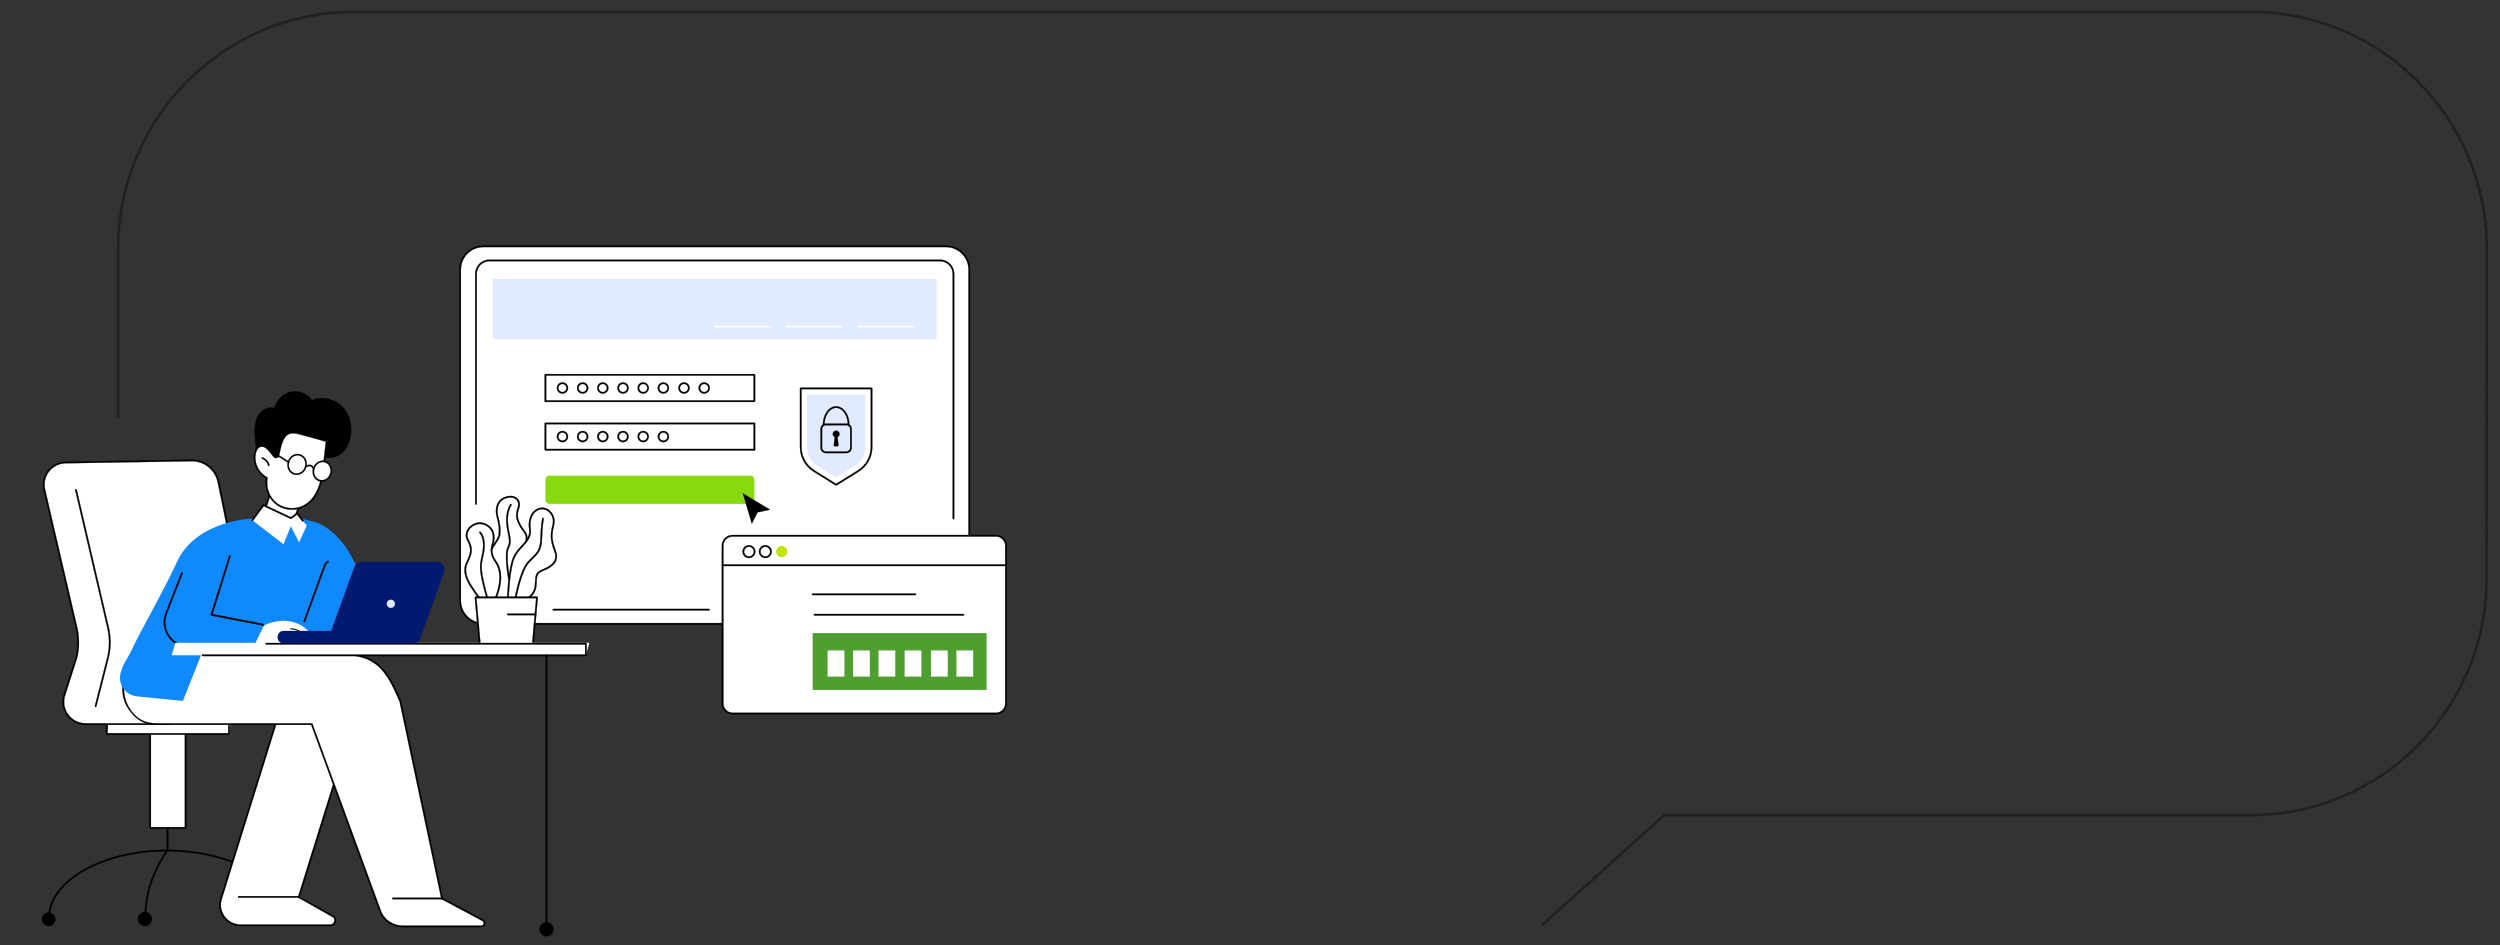 <svg xmlns="http://www.w3.org/2000/svg" xmlns:xlink="http://www.w3.org/1999/xlink" id="uuid-1c946c66-2cc8-41a3-b0fb-5d5a190b4516" data-name="Calque 1" viewBox="0 0 1897.661 717.546"><rect x="0" y="0" width="1897.661" height="717.546" fill="#333333" stroke="none"/><defs><style>      .uuid-8daccbd9-0135-4385-a3fb-bbacf412ccec, .uuid-c9cbafd5-f6d5-4178-878d-3bd793c70de4, .uuid-5c2c7a12-3ee6-4509-8444-48c7388f5900, .uuid-b8064301-49ff-49ec-af45-674c4c9a5ce1, .uuid-c9baa1db-0ec5-45bb-8f2d-23b524085993 {        fill: none;      }      .uuid-6220f3b7-0030-476f-aab3-0ec7268f68ce {        fill: #4f9e30;      }      .uuid-c9cbafd5-f6d5-4178-878d-3bd793c70de4 {        stroke-width: .105px;      }      .uuid-c9cbafd5-f6d5-4178-878d-3bd793c70de4, .uuid-5c2c7a12-3ee6-4509-8444-48c7388f5900, .uuid-c9baa1db-0ec5-45bb-8f2d-23b524085993 {        stroke: #000;        stroke-miterlimit: 10;      }      .uuid-5c2c7a12-3ee6-4509-8444-48c7388f5900 {        stroke-width: .116px;      }      .uuid-b8064301-49ff-49ec-af45-674c4c9a5ce1 {        stroke: #232020;        stroke-linecap: round;        stroke-linejoin: round;        stroke-width: 2px;      }      .uuid-20f0230a-9088-45b7-a41a-f35170157492 {        fill: #c0e410;      }      .uuid-c7211c70-9c8e-475a-833f-dad5bff2315a {        clip-path: url(#uuid-067d9333-351b-4b6c-9604-9c3400449ef5);      }      .uuid-969d81f4-a116-4873-927b-8a04413347e3 {        fill: #1089ff;      }      .uuid-852926a7-d541-4f2f-a4de-c6bee14c0af3 {        clip-path: url(#uuid-94186b9f-6d63-46be-88e4-11979a313d2e);      }      .uuid-8574e63f-d817-4429-9e74-ba04d386ab3a {        fill: #fff;      }      .uuid-84e184bc-4fe0-4982-a986-c43a9cbb09c8 {        fill: #e2eaff;      }      .uuid-6ac76a05-9beb-4680-8107-1969262e80da {        clip-path: url(#uuid-dfd7030a-0cdf-418d-a320-a55f707fe935);      }      .uuid-c9baa1db-0ec5-45bb-8f2d-23b524085993 {        stroke-width: .176px;      }      .uuid-5915b5fc-6033-4ac6-aea5-8908cef0c12c {        fill: #88d910;      }      .uuid-f3feaf15-d1c2-4d67-a84b-c3b2bf27fa66 {        fill: #001a70;      }    </style><clipPath id="uuid-067d9333-351b-4b6c-9604-9c3400449ef5"><rect class="uuid-8daccbd9-0135-4385-a3fb-bbacf412ccec" width="1897.661" height="717.546"></rect></clipPath><clipPath id="uuid-94186b9f-6d63-46be-88e4-11979a313d2e"><rect class="uuid-8daccbd9-0135-4385-a3fb-bbacf412ccec" x="-40.003" y="155.448" width="831.333" height="559.769"></rect></clipPath><clipPath id="uuid-dfd7030a-0cdf-418d-a320-a55f707fe935"><rect class="uuid-8daccbd9-0135-4385-a3fb-bbacf412ccec" x="-40.003" y="155.448" width="831.336" height="559.769"></rect></clipPath></defs><g class="uuid-c7211c70-9c8e-475a-833f-dad5bff2315a"><path class="uuid-b8064301-49ff-49ec-af45-674c4c9a5ce1" d="M1170.701,702.119l92.554-83.389h444.994c98.977,0,179.213-80.187,179.213-179.555l.2-222.616v-27.636c0-99.368-80.237-179.922-179.214-179.922H268.875c-98.977,0-179.213,80.554-179.213,179.922v127.101"></path></g><g class="uuid-852926a7-d541-4f2f-a4de-c6bee14c0af3"><g class="uuid-6ac76a05-9beb-4680-8107-1969262e80da"><path class="uuid-8574e63f-d817-4429-9e74-ba04d386ab3a" d="M718.08,186.97h-351.16c-9.748,0-17.651,7.902-17.651,17.651v251.25c0,9.749,7.902,17.651,17.651,17.651h368.811V204.62c0-9.748-7.902-17.651-17.651-17.651"></path><path d="M735.731,474.109h-368.81c-10.057,0-18.238-8.182-18.238-18.238v-251.251c0-10.056,8.182-18.238,18.238-18.238h351.16c10.057,0,18.238,8.182,18.238,18.238v268.902c0,.325-.263.588-.588.588M366.92,187.558c-9.408,0-17.063,7.654-17.063,17.062v251.251c0,9.408,7.654,17.063,17.063,17.063h368.223V204.62c0-9.408-7.654-17.062-17.063-17.062h-351.16Z"></path><path class="uuid-c9baa1db-0ec5-45bb-8f2d-23b524085993" d="M735.731,474.109h-368.81c-10.057,0-18.238-8.182-18.238-18.238v-251.251c0-10.056,8.182-18.238,18.238-18.238h351.16c10.057,0,18.238,8.182,18.238,18.238v268.902c0,.325-.263.588-.588.588ZM366.92,187.558c-9.408,0-17.063,7.654-17.063,17.062v251.251c0,9.408,7.654,17.063,17.063,17.063h368.223V204.62c0-9.408-7.654-17.062-17.063-17.062h-351.16Z"></path><path d="M538.184,463.402h-118.136c-.325,0-.588-.263-.588-.588s.263-.588.588-.588h118.136c.325,0,.588.263.588.588s-.263.588-.588.588"></path><path class="uuid-c9baa1db-0ec5-45bb-8f2d-23b524085993" d="M538.184,463.402h-118.136c-.325,0-.588-.263-.588-.588s.263-.588.588-.588h118.136c.325,0,.588.263.588.588s-.263.588-.588.588Z"></path><path d="M723.722,394.175c-.325,0-.588-.263-.588-.588v-185.697c0-5.307-4.319-9.625-9.626-9.625h-342.017c-5.308,0-9.625,4.318-9.625,9.625v174.594c0,.325-.263.588-.588.588-.325,0-.588-.263-.588-.588v-174.594c0-5.956,4.845-10.801,10.801-10.801h342.017c5.956,0,10.802,4.845,10.802,10.801v185.697c0,.325-.263.588-.588.588"></path><path class="uuid-c9baa1db-0ec5-45bb-8f2d-23b524085993" d="M723.722,394.175c-.325,0-.588-.263-.588-.588v-185.697c0-5.307-4.319-9.625-9.626-9.625h-342.017c-5.308,0-9.625,4.318-9.625,9.625v174.594c0,.325-.263.588-.588.588-.325,0-.588-.263-.588-.588v-174.594c0-5.956,4.845-10.801,10.801-10.801h342.017c5.956,0,10.802,4.845,10.802,10.801v185.697c0,.325-.263.588-.588.588Z"></path><rect class="uuid-84e184bc-4fe0-4982-a986-c43a9cbb09c8" x="374.034" y="211.733" width="336.934" height="45.796"></rect><path class="uuid-8574e63f-d817-4429-9e74-ba04d386ab3a" d="M607.81,294.78h53.747v44.537c0,7.409-3.821,14.294-10.109,18.214l-16.764,10.451-16.764-10.451c-6.288-3.92-10.109-10.805-10.109-18.214v-44.537Z"></path><path d="M634.684,368.57c-.108,0-.216-.03-.312-.089l-16.764-10.451c-6.503-4.054-10.386-11.05-10.386-18.713v-44.537c0-.325.263-.588.588-.588h53.747c.325,0,.588.263.588.588v44.537c0,7.663-3.883,14.659-10.386,18.713l-16.764,10.451c-.095.059-.203.089-.311.089M608.398,295.368v43.95c0,7.254,3.676,13.877,9.833,17.715l16.453,10.257,16.453-10.257c6.157-3.838,9.833-10.461,9.833-17.715v-43.95h-52.572Z"></path><path class="uuid-c9baa1db-0ec5-45bb-8f2d-23b524085993" d="M634.684,368.57c-.108,0-.216-.03-.312-.089l-16.764-10.451c-6.503-4.054-10.386-11.05-10.386-18.713v-44.537c0-.325.263-.588.588-.588h53.747c.325,0,.588.263.588.588v44.537c0,7.663-3.883,14.659-10.386,18.713l-16.764,10.451c-.095.059-.203.089-.311.089ZM608.398,295.368v43.95c0,7.254,3.676,13.877,9.833,17.715l16.453,10.257,16.453-10.257c6.157-3.838,9.833-10.461,9.833-17.715v-43.95h-52.572Z"></path><path class="uuid-84e184bc-4fe0-4982-a986-c43a9cbb09c8" d="M648.977,353.569c4.953-3.088,7.91-8.416,7.91-14.252v-39.868h-44.407v39.868c0,5.836,2.957,11.164,7.911,14.252l14.293,8.911,14.294-8.911Z"></path><path d="M642.451,343.93h-15.535c-2.251,0-4.083-1.832-4.083-4.083v-14.175c0-2.251,1.832-4.083,4.083-4.083h15.535c2.251,0,4.083,1.832,4.083,4.083v14.175c0,2.251-1.832,4.083-4.083,4.083M626.916,322.764c-1.603,0-2.907,1.304-2.907,2.907v14.175c0,1.603,1.304,2.908,2.907,2.908h15.535c1.603,0,2.907-1.304,2.907-2.908v-14.175c0-1.603-1.304-2.907-2.907-2.907h-15.535Z"></path><path class="uuid-c9baa1db-0ec5-45bb-8f2d-23b524085993" d="M642.451,343.93h-15.535c-2.251,0-4.083-1.832-4.083-4.083v-14.175c0-2.251,1.832-4.083,4.083-4.083h15.535c2.251,0,4.083,1.832,4.083,4.083v14.175c0,2.251-1.832,4.083-4.083,4.083ZM626.916,322.764c-1.603,0-2.907,1.304-2.907,2.907v14.175c0,1.603,1.304,2.908,2.907,2.908h15.535c1.603,0,2.907-1.304,2.907-2.908v-14.175c0-1.603-1.304-2.907-2.907-2.907h-15.535Z"></path><path d="M635.745,331.774l.684,6.214c.042.379-.255.71-.635.71h-2.22c-.381,0-.677-.331-.635-.71l.684-6.214c-.998-.46-1.653-1.538-1.451-2.75.182-1.09,1.1-1.961,2.197-2.093,1.55-.186,2.866,1.019,2.866,2.53,0,1.028-.611,1.908-1.488,2.312"></path><path class="uuid-c9baa1db-0ec5-45bb-8f2d-23b524085993" d="M635.745,331.774l.684,6.214c.042.379-.255.71-.635.71h-2.22c-.381,0-.677-.331-.635-.71l.684-6.214c-.998-.46-1.653-1.538-1.451-2.75.182-1.09,1.1-1.961,2.197-2.093,1.55-.186,2.866,1.019,2.866,2.53,0,1.028-.611,1.908-1.488,2.312Z"></path><path d="M644.129,322.869c-.325,0-.588-.263-.588-.588,0-6.992-3.974-12.68-8.858-12.68s-8.859,5.688-8.859,12.68c0,.325-.263.588-.588.588s-.588-.263-.588-.588c0-7.64,4.501-13.855,10.034-13.855s10.033,6.215,10.033,13.855c0,.325-.263.588-.588.588"></path><path class="uuid-c9baa1db-0ec5-45bb-8f2d-23b524085993" d="M644.129,322.869c-.325,0-.588-.263-.588-.588,0-6.992-3.974-12.68-8.858-12.68s-8.859,5.688-8.859,12.68c0,.325-.263.588-.588.588s-.588-.263-.588-.588c0-7.64,4.501-13.855,10.034-13.855s10.033,6.215,10.033,13.855c0,.325-.263.588-.588.588Z"></path><path d="M572.597,341.966h-158.599c-.325,0-.588-.263-.588-.588v-19.981c0-.325.263-.588.588-.588h158.599c.325,0,.588.263.588.588v19.981c0,.325-.263.588-.588.588M414.586,340.79h157.423v-18.805h-157.423v18.805Z"></path><path class="uuid-c9baa1db-0ec5-45bb-8f2d-23b524085993" d="M572.597,341.966h-158.599c-.325,0-.588-.263-.588-.588v-19.981c0-.325.263-.588.588-.588h158.599c.325,0,.588.263.588.588v19.981c0,.325-.263.588-.588.588ZM414.586,340.79h157.423v-18.805h-157.423v18.805Z"></path><path d="M426.946,335.627c-2.341,0-4.246-1.905-4.246-4.245s1.905-4.246,4.246-4.246,4.246,1.905,4.246,4.246-1.905,4.245-4.246,4.245M426.946,328.311c-1.693,0-3.07,1.377-3.07,3.07s1.377,3.07,3.07,3.07,3.071-1.377,3.071-3.07-1.378-3.07-3.071-3.07"></path><path class="uuid-c9baa1db-0ec5-45bb-8f2d-23b524085993" d="M426.946,335.627c-2.341,0-4.246-1.905-4.246-4.245s1.905-4.246,4.246-4.246,4.246,1.905,4.246,4.246-1.905,4.245-4.246,4.245ZM426.946,328.311c-1.693,0-3.07,1.377-3.07,3.07s1.377,3.07,3.07,3.07,3.071-1.377,3.071-3.07-1.378-3.07-3.071-3.07Z"></path><path d="M442.266,335.627c-2.341,0-4.246-1.905-4.246-4.245s1.905-4.246,4.246-4.246,4.246,1.905,4.246,4.246-1.905,4.245-4.246,4.245M442.266,328.311c-1.693,0-3.07,1.377-3.07,3.07s1.377,3.07,3.07,3.07,3.07-1.377,3.07-3.07-1.377-3.07-3.07-3.07"></path><path class="uuid-c9baa1db-0ec5-45bb-8f2d-23b524085993" d="M442.266,335.627c-2.341,0-4.246-1.905-4.246-4.245s1.905-4.246,4.246-4.246,4.246,1.905,4.246,4.246-1.905,4.245-4.246,4.245ZM442.266,328.311c-1.693,0-3.07,1.377-3.07,3.07s1.377,3.07,3.07,3.07,3.07-1.377,3.07-3.07-1.377-3.07-3.07-3.07Z"></path><path d="M457.586,335.627c-2.341,0-4.246-1.905-4.246-4.245s1.905-4.246,4.246-4.246,4.246,1.905,4.246,4.246-1.905,4.245-4.246,4.245M457.586,328.311c-1.693,0-3.07,1.377-3.07,3.07s1.377,3.07,3.07,3.07,3.071-1.377,3.071-3.07-1.378-3.07-3.071-3.07"></path><path class="uuid-c9baa1db-0ec5-45bb-8f2d-23b524085993" d="M457.586,335.627c-2.341,0-4.246-1.905-4.246-4.245s1.905-4.246,4.246-4.246,4.246,1.905,4.246,4.246-1.905,4.245-4.246,4.245ZM457.586,328.311c-1.693,0-3.07,1.377-3.07,3.07s1.377,3.07,3.07,3.07,3.071-1.377,3.071-3.07-1.378-3.07-3.071-3.07Z"></path><path d="M472.906,335.627c-2.341,0-4.246-1.905-4.246-4.245s1.905-4.246,4.246-4.246,4.246,1.905,4.246,4.246-1.905,4.245-4.246,4.245M472.906,328.311c-1.693,0-3.07,1.377-3.07,3.07s1.377,3.07,3.07,3.07,3.07-1.377,3.07-3.07-1.377-3.07-3.07-3.07"></path><path class="uuid-c9baa1db-0ec5-45bb-8f2d-23b524085993" d="M472.906,335.627c-2.341,0-4.246-1.905-4.246-4.245s1.905-4.246,4.246-4.246,4.246,1.905,4.246,4.246-1.905,4.245-4.246,4.245ZM472.906,328.311c-1.693,0-3.07,1.377-3.07,3.07s1.377,3.07,3.07,3.07,3.07-1.377,3.07-3.07-1.377-3.07-3.07-3.07Z"></path><path d="M488.226,335.627c-2.341,0-4.246-1.905-4.246-4.245s1.905-4.246,4.246-4.246,4.246,1.905,4.246,4.246-1.905,4.245-4.246,4.245M488.226,328.311c-1.693,0-3.07,1.377-3.07,3.07s1.377,3.07,3.07,3.07,3.07-1.377,3.07-3.07-1.377-3.07-3.07-3.07"></path><path class="uuid-c9baa1db-0ec5-45bb-8f2d-23b524085993" d="M488.226,335.627c-2.341,0-4.246-1.905-4.246-4.245s1.905-4.246,4.246-4.246,4.246,1.905,4.246,4.246-1.905,4.245-4.246,4.245ZM488.226,328.311c-1.693,0-3.07,1.377-3.07,3.07s1.377,3.07,3.07,3.07,3.07-1.377,3.07-3.07-1.377-3.07-3.07-3.07Z"></path><path d="M503.546,335.627c-2.341,0-4.246-1.905-4.246-4.245s1.905-4.246,4.246-4.246,4.246,1.905,4.246,4.246-1.905,4.245-4.246,4.245M503.546,328.311c-1.693,0-3.071,1.377-3.071,3.07s1.378,3.07,3.071,3.07,3.07-1.377,3.07-3.07-1.377-3.07-3.07-3.07"></path><path class="uuid-c9baa1db-0ec5-45bb-8f2d-23b524085993" d="M503.546,335.627c-2.341,0-4.246-1.905-4.246-4.245s1.905-4.246,4.246-4.246,4.246,1.905,4.246,4.246-1.905,4.245-4.246,4.245ZM503.546,328.311c-1.693,0-3.071,1.377-3.071,3.07s1.378,3.07,3.071,3.07,3.07-1.377,3.07-3.07-1.377-3.07-3.07-3.07Z"></path><path d="M572.597,305.099h-158.599c-.325,0-.588-.263-.588-.588v-19.981c0-.325.263-.588.588-.588h158.599c.325,0,.588.263.588.588v19.981c0,.325-.263.588-.588.588M414.586,303.923h157.423v-18.805h-157.423v18.805Z"></path><path class="uuid-c9baa1db-0ec5-45bb-8f2d-23b524085993" d="M572.597,305.099h-158.599c-.325,0-.588-.263-.588-.588v-19.981c0-.325.263-.588.588-.588h158.599c.325,0,.588.263.588.588v19.981c0,.325-.263.588-.588.588ZM414.586,303.923h157.423v-18.805h-157.423v18.805Z"></path><path d="M426.946,298.76c-2.341,0-4.246-1.905-4.246-4.245s1.905-4.246,4.246-4.246,4.246,1.905,4.246,4.246-1.905,4.245-4.246,4.245M426.946,291.444c-1.693,0-3.07,1.377-3.07,3.07s1.377,3.07,3.07,3.07,3.071-1.377,3.071-3.07-1.378-3.07-3.071-3.07"></path><path class="uuid-c9baa1db-0ec5-45bb-8f2d-23b524085993" d="M426.946,298.76c-2.341,0-4.246-1.905-4.246-4.245s1.905-4.246,4.246-4.246,4.246,1.905,4.246,4.246-1.905,4.245-4.246,4.245ZM426.946,291.444c-1.693,0-3.07,1.377-3.07,3.07s1.377,3.07,3.07,3.07,3.071-1.377,3.071-3.07-1.378-3.07-3.071-3.07Z"></path><path d="M442.266,298.76c-2.341,0-4.246-1.905-4.246-4.245s1.905-4.246,4.246-4.246,4.246,1.905,4.246,4.246-1.905,4.245-4.246,4.245M442.266,291.444c-1.693,0-3.07,1.377-3.07,3.07s1.377,3.07,3.07,3.07,3.07-1.377,3.07-3.07-1.377-3.07-3.07-3.07"></path><path class="uuid-c9baa1db-0ec5-45bb-8f2d-23b524085993" d="M442.266,298.76c-2.341,0-4.246-1.905-4.246-4.245s1.905-4.246,4.246-4.246,4.246,1.905,4.246,4.246-1.905,4.245-4.246,4.245ZM442.266,291.444c-1.693,0-3.07,1.377-3.07,3.07s1.377,3.07,3.07,3.07,3.07-1.377,3.07-3.07-1.377-3.07-3.07-3.07Z"></path><path d="M457.586,298.76c-2.341,0-4.246-1.905-4.246-4.245s1.905-4.246,4.246-4.246,4.246,1.905,4.246,4.246-1.905,4.245-4.246,4.245M457.586,291.444c-1.693,0-3.07,1.377-3.07,3.07s1.377,3.07,3.07,3.07,3.071-1.377,3.071-3.07-1.378-3.07-3.071-3.07"></path><path class="uuid-c9baa1db-0ec5-45bb-8f2d-23b524085993" d="M457.586,298.76c-2.341,0-4.246-1.905-4.246-4.245s1.905-4.246,4.246-4.246,4.246,1.905,4.246,4.246-1.905,4.245-4.246,4.245ZM457.586,291.444c-1.693,0-3.07,1.377-3.07,3.07s1.377,3.07,3.07,3.07,3.071-1.377,3.071-3.07-1.378-3.07-3.071-3.07Z"></path><path d="M472.906,298.76c-2.341,0-4.246-1.905-4.246-4.245s1.905-4.246,4.246-4.246,4.246,1.905,4.246,4.246-1.905,4.245-4.246,4.245M472.906,291.444c-1.693,0-3.07,1.377-3.07,3.07s1.377,3.07,3.07,3.07,3.07-1.377,3.07-3.07-1.377-3.07-3.07-3.07"></path><path class="uuid-c9baa1db-0ec5-45bb-8f2d-23b524085993" d="M472.906,298.76c-2.341,0-4.246-1.905-4.246-4.245s1.905-4.246,4.246-4.246,4.246,1.905,4.246,4.246-1.905,4.245-4.246,4.245ZM472.906,291.444c-1.693,0-3.07,1.377-3.07,3.07s1.377,3.07,3.07,3.07,3.07-1.377,3.07-3.07-1.377-3.07-3.07-3.07Z"></path><path d="M488.226,298.76c-2.341,0-4.246-1.905-4.246-4.245s1.905-4.246,4.246-4.246,4.246,1.905,4.246,4.246-1.905,4.245-4.246,4.245M488.226,291.444c-1.693,0-3.07,1.377-3.07,3.07s1.377,3.07,3.07,3.07,3.07-1.377,3.07-3.07-1.377-3.07-3.07-3.07"></path><path class="uuid-c9baa1db-0ec5-45bb-8f2d-23b524085993" d="M488.226,298.76c-2.341,0-4.246-1.905-4.246-4.245s1.905-4.246,4.246-4.246,4.246,1.905,4.246,4.246-1.905,4.245-4.246,4.245ZM488.226,291.444c-1.693,0-3.07,1.377-3.07,3.07s1.377,3.07,3.07,3.07,3.07-1.377,3.07-3.07-1.377-3.07-3.07-3.07Z"></path><path d="M503.546,298.76c-2.341,0-4.246-1.905-4.246-4.245s1.905-4.246,4.246-4.246,4.246,1.905,4.246,4.246-1.905,4.245-4.246,4.245M503.546,291.444c-1.693,0-3.071,1.377-3.071,3.07s1.378,3.07,3.071,3.07,3.07-1.377,3.07-3.07-1.377-3.07-3.07-3.07"></path><path class="uuid-c9baa1db-0ec5-45bb-8f2d-23b524085993" d="M503.546,298.76c-2.341,0-4.246-1.905-4.246-4.245s1.905-4.246,4.246-4.246,4.246,1.905,4.246,4.246-1.905,4.245-4.246,4.245ZM503.546,291.444c-1.693,0-3.071,1.377-3.071,3.07s1.378,3.07,3.071,3.07,3.07-1.377,3.07-3.07-1.377-3.07-3.07-3.07Z"></path><path d="M519.206,298.766c-2.341,0-4.246-1.905-4.246-4.245s1.905-4.246,4.246-4.246,4.246,1.905,4.246,4.246-1.905,4.245-4.246,4.245M519.206,291.451c-1.693,0-3.07,1.377-3.07,3.07s1.377,3.07,3.07,3.07,3.07-1.377,3.07-3.07-1.377-3.07-3.07-3.07"></path><path class="uuid-c9baa1db-0ec5-45bb-8f2d-23b524085993" d="M519.206,298.766c-2.341,0-4.246-1.905-4.246-4.245s1.905-4.246,4.246-4.246,4.246,1.905,4.246,4.246-1.905,4.245-4.246,4.245ZM519.206,291.451c-1.693,0-3.07,1.377-3.07,3.07s1.377,3.07,3.07,3.07,3.07-1.377,3.07-3.07-1.377-3.07-3.07-3.07Z"></path><path d="M534.526,298.766c-2.341,0-4.246-1.905-4.246-4.245s1.905-4.246,4.246-4.246,4.246,1.905,4.246,4.246-1.905,4.245-4.246,4.245M534.526,291.451c-1.693,0-3.071,1.377-3.071,3.07s1.378,3.07,3.071,3.07,3.07-1.377,3.07-3.07-1.377-3.07-3.07-3.07"></path><path class="uuid-c9baa1db-0ec5-45bb-8f2d-23b524085993" d="M534.526,298.766c-2.341,0-4.246-1.905-4.246-4.245s1.905-4.246,4.246-4.246,4.246,1.905,4.246,4.246-1.905,4.245-4.246,4.245ZM534.526,291.451c-1.693,0-3.071,1.377-3.071,3.07s1.378,3.07,3.071,3.07,3.07-1.377,3.07-3.07-1.377-3.07-3.07-3.07Z"></path><path class="uuid-8574e63f-d817-4429-9e74-ba04d386ab3a" d="M585.022,248.55h-42.3c-.325,0-.588-.263-.588-.588s.263-.588.588-.588h42.3c.325,0,.588.263.588.588s-.263.588-.588.588"></path><path class="uuid-8574e63f-d817-4429-9e74-ba04d386ab3a" d="M639.084,248.55h-42.3c-.325,0-.588-.263-.588-.588s.263-.588.588-.588h42.3c.325,0,.588.263.588.588s-.263.588-.588.588"></path><path class="uuid-8574e63f-d817-4429-9e74-ba04d386ab3a" d="M693.883,248.55h-42.3c-.325,0-.588-.263-.588-.588s.263-.588.588-.588h42.3c.325,0,.588.263.588.588s-.263.588-.588.588"></path><path class="uuid-5915b5fc-6033-4ac6-aea5-8908cef0c12c" d="M569.658,361.056h-152.721c-1.623,0-2.939,1.316-2.939,2.939v15.551c0,1.623,1.315,2.939,2.939,2.939h152.721c1.623,0,2.939-1.316,2.939-2.939v-15.551c0-1.623-1.316-2.939-2.939-2.939"></path><polygon points="584.411 386.871 575.014 388.887 570.708 397.479 563.872 374.494 584.411 386.871"></polygon><polygon class="uuid-c9baa1db-0ec5-45bb-8f2d-23b524085993" points="584.411 386.871 575.014 388.887 570.708 397.479 563.872 374.494 584.411 386.871"></polygon><path d="M210.179,695.838c-.684,3.607,2.42,6.712,6.028,6.028,2.016-.382,3.641-2.007,4.024-4.023.684-3.608-2.421-6.713-6.029-6.029-2.016.382-3.641,2.008-4.023,4.024"></path><path class="uuid-c9baa1db-0ec5-45bb-8f2d-23b524085993" d="M210.179,695.838c-.684,3.607,2.42,6.712,6.028,6.028,2.016-.382,3.641-2.007,4.024-4.023.684-3.608-2.421-6.713-6.029-6.029-2.016.382-3.641,2.008-4.023,4.024Z"></path><path d="M42.051,697.762c0,2.829-2.292,5.121-5.121,5.121s-5.12-2.292-5.12-5.121,2.292-5.121,5.12-5.121,5.121,2.293,5.121,5.121"></path><path class="uuid-c9baa1db-0ec5-45bb-8f2d-23b524085993" d="M42.051,697.762c0,2.829-2.292,5.121-5.121,5.121s-5.12-2.292-5.12-5.121,2.292-5.121,5.12-5.121,5.121,2.293,5.121,5.121Z"></path><path d="M216.372,697.766c-.325,0-.588-.263-.588-.588,0-28.101-39.948-50.962-89.051-50.962s-89.051,22.861-89.051,50.962c0,.325-.263.588-.588.588s-.588-.263-.588-.588c0-28.748,40.476-52.137,90.227-52.137s90.227,23.389,90.227,52.137c0,.325-.263.588-.588.588"></path><path class="uuid-c9baa1db-0ec5-45bb-8f2d-23b524085993" d="M216.372,697.766c-.325,0-.588-.263-.588-.588,0-28.101-39.948-50.962-89.051-50.962s-89.051,22.861-89.051,50.962c0,.325-.263.588-.588.588s-.588-.263-.588-.588c0-28.748,40.476-52.137,90.227-52.137s90.227,23.389,90.227,52.137c0,.325-.263.588-.588.588Z"></path><path d="M110.259,697.766c-.325,0-.588-.263-.588-.588,0-18.467,5.314-34.964,16.723-51.918.182-.269.547-.34.817-.16.269.182.34.547.159.817-11.273,16.75-16.523,33.039-16.523,51.261,0,.325-.263.588-.588.588"></path><path class="uuid-c9baa1db-0ec5-45bb-8f2d-23b524085993" d="M110.259,697.766c-.325,0-.588-.263-.588-.588,0-18.467,5.314-34.964,16.723-51.918.182-.269.547-.34.817-.16.269.182.34.547.159.817-11.273,16.75-16.523,33.039-16.523,51.261,0,.325-.263.588-.588.588Z"></path><path d="M115.304,697.561c0,2.932-2.377,5.309-5.309,5.309s-5.309-2.377-5.309-5.309,2.377-5.309,5.309-5.309,5.309,2.377,5.309,5.309"></path><circle class="uuid-c9baa1db-0ec5-45bb-8f2d-23b524085993" cx="109.996" cy="697.561" r="5.309"></circle><path d="M127.168,646.367c-.325,0-.588-.263-.588-.588v-17.314c0-.325.263-.588.588-.588s.588.263.588.588v17.314c0,.325-.263.588-.588.588"></path><path class="uuid-c9baa1db-0ec5-45bb-8f2d-23b524085993" d="M127.168,646.367c-.325,0-.588-.263-.588-.588v-17.314c0-.325.263-.588.588-.588s.588.263.588.588v17.314c0,.325-.263.588-.588.588Z"></path><rect class="uuid-8574e63f-d817-4429-9e74-ba04d386ab3a" x="113.982" y="553.674" width="26.92" height="74.772"></rect><path d="M140.903,629.033h-26.921c-.325,0-.588-.263-.588-.588v-74.772c0-.325.263-.588.588-.588h26.921c.325,0,.588.263.588.588v74.772c0,.325-.263.588-.588.588M114.569,627.858h25.745v-73.597h-25.745v73.597Z"></path><path class="uuid-c9baa1db-0ec5-45bb-8f2d-23b524085993" d="M140.903,629.033h-26.921c-.325,0-.588-.263-.588-.588v-74.772c0-.325.263-.588.588-.588h26.921c.325,0,.588.263.588.588v74.772c0,.325-.263.588-.588.588ZM114.569,627.858h25.745v-73.597h-25.745v73.597Z"></path><polygon class="uuid-8574e63f-d817-4429-9e74-ba04d386ab3a" points="81.047 557.11 173.837 557.11 176.336 541.072 83.546 541.072 81.047 557.11"></polygon><path d="M173.837,557.698h-92.79c-.325,0-.588-.263-.588-.588v-16.038c0-.325.263-.588,3.087-.588h92.79c-2.174,0-1.912.263-1.912.588v16.038c0,.325-.263.588-.588.588M81.635,556.522h91.614v-14.862h-91.614v14.862Z"></path><path class="uuid-c9baa1db-0ec5-45bb-8f2d-23b524085993" d="M173.837,557.698h-92.79c-.325,0-.588-.263-.588-.588v-16.038c0-.325.263-.588,3.087-.588h92.79c-2.174,0-1.912.263-1.912.588v16.038c0,.325-.263.588-.588.588ZM81.635,556.522h91.614v-14.862h-91.614v14.862Z"></path><path class="uuid-8574e63f-d817-4429-9e74-ba04d386ab3a" d="M130.425,549.626h-65.498c-10.995,0-19.047-10.358-16.335-21.014l9.27-28.925c1.927-7.57,2.007-15.491.234-23.098l-24.431-104.841c-2.438-10.462,5.402-20.505,16.143-20.679l95.558-1.549c9.872-.16,18.459,6.719,20.45,16.389,6.059,29.428,18.33,89.181,21.768,107.055,4.62,24.025-57.158,76.662-57.158,76.662"></path><path d="M130.425,550.214h-65.498c-5.424,0-10.444-2.456-13.772-6.738-3.329-4.282-4.47-9.752-3.132-15.008l9.27-28.925c1.895-7.446,1.974-15.337.231-22.82l-24.431-104.84c-1.203-5.16-.022-10.516,3.239-14.693,3.261-4.178,8.169-6.622,13.467-6.707l95.558-1.549c10.147-.156,18.991,6.926,21.036,16.859,6.68,32.449,18.392,89.506,21.769,107.062,4.627,24.06-54.794,74.73-57.326,77.194-.109.107-.256.167-.41.167M145.701,350.105c-.109,0-.217.001-.326.003l-95.558,1.549c-4.941.079-9.519,2.36-12.56,6.255-3.041,3.895-4.142,8.89-3.021,13.704l24.432,104.84c1.786,7.665,1.704,15.748-.237,23.377l-9.27,28.925c-1.247,4.902-.183,10.003,2.921,13.996,3.105,3.994,7.786,6.284,12.844,6.284h65.258c3.588-3.528,61.211-53.136,56.821-75.964-3.375-17.549-15.086-74.601-21.766-107.046-1.91-9.273-10.097-15.923-19.539-15.923"></path><path class="uuid-c9baa1db-0ec5-45bb-8f2d-23b524085993" d="M130.425,550.214h-65.498c-5.424,0-10.444-2.456-13.772-6.738-3.329-4.282-4.47-9.752-3.132-15.008l9.27-28.925c1.895-7.446,1.974-15.337.231-22.82l-24.431-104.84c-1.203-5.16-.022-10.516,3.239-14.693,3.261-4.178,8.169-6.622,13.467-6.707l95.558-1.549c10.147-.156,18.991,6.926,21.036,16.859,6.68,32.449,18.392,89.506,21.769,107.062,4.627,24.06-54.794,74.73-57.326,77.194-.109.107-.256.167-.41.167ZM145.701,350.105c-.109,0-.217.001-.326.003l-95.558,1.549c-4.941.079-9.519,2.36-12.56,6.255-3.041,3.895-4.142,8.89-3.021,13.704l24.432,104.84c1.786,7.665,1.704,15.748-.237,23.377l-9.27,28.925c-1.247,4.902-.183,10.003,2.921,13.996,3.105,3.994,7.786,6.284,12.844,6.284h65.258c3.588-3.528,61.211-53.136,56.821-75.964-3.375-17.549-15.086-74.601-21.766-107.046-1.91-9.273-10.097-15.923-19.539-15.923Z"></path><path d="M72.566,536.698c-.048,0-.097-.006-.146-.018-.315-.08-.504-.4-.424-.715l9.27-36.423c1.895-7.446,1.974-15.337.231-22.82l-24.431-104.841c-.074-.316.123-.632.439-.705.315-.073.632.122.705.439l24.432,104.841c1.786,7.665,1.704,15.748-.237,23.376l-9.27,36.423c-.068.266-.307.443-.569.443"></path><path class="uuid-c9baa1db-0ec5-45bb-8f2d-23b524085993" d="M72.566,536.698c-.048,0-.097-.006-.146-.018-.315-.08-.504-.4-.424-.715l9.27-36.423c1.895-7.446,1.974-15.337.231-22.82l-24.431-104.841c-.074-.316.123-.632.439-.705.315-.073.632.122.705.439l24.432,104.841c1.786,7.665,1.704,15.748-.237,23.376l-9.27,36.423c-.068.266-.307.443-.569.443Z"></path><path class="uuid-8574e63f-d817-4429-9e74-ba04d386ab3a" d="M250.66,702.351h-68.087c-10.897,0-18.396-10.942-14.465-21.105l45.757-146.601h58.581l-45.631,146.274,26.617,15.019c2.284,2.429.561,6.412-2.773,6.412"></path><path d="M250.66,702.938h-68.087c-5.312,0-10.275-2.616-13.278-6.997-3.002-4.381-3.651-9.954-1.734-14.908l45.757-146.6c.088-.227.305-.376.548-.376h58.581c.194,0,.376.096.485.255.11.161.133.364.064.544l-45.497,145.93,26.363,14.749c1.22,1.297,1.538,3.119.832,4.753-.707,1.635-2.252,2.65-4.032,2.65M214.268,535.233l-45.611,146.224c-1.803,4.661-1.217,9.698,1.608,13.819,2.824,4.122,7.311,6.486,12.308,6.486h68.087c1.304,0,2.436-.744,2.954-1.941.517-1.197.284-2.53-.61-3.482l-26.616-15.018c-.155-.165-.202-.404-.12-.614l45.321-145.475h-57.321Z"></path><path class="uuid-c9baa1db-0ec5-45bb-8f2d-23b524085993" d="M250.66,702.938h-68.087c-5.312,0-10.275-2.616-13.278-6.997-3.002-4.381-3.651-9.954-1.734-14.908l45.757-146.6c.088-.227.305-.376.548-.376h58.581c.194,0,.376.096.485.255.11.161.133.364.064.544l-45.497,145.93,26.363,14.749c1.22,1.297,1.538,3.119.832,4.753-.707,1.635-2.252,2.65-4.032,2.65ZM214.268,535.233l-45.611,146.224c-1.803,4.661-1.217,9.698,1.608,13.819,2.824,4.122,7.311,6.486,12.308,6.486h68.087c1.304,0,2.436-.744,2.954-1.941.517-1.197.284-2.53-.61-3.482l-26.616-15.018c-.155-.165-.202-.404-.12-.614l45.321-145.475h-57.321Z"></path><path d="M226.653,681.38h-45.438c-.325,0-.588-.263-.588-.588s.263-.588.588-.588h45.438c.325,0,.588.263.588.588s-.263.588-.588.588"></path><path class="uuid-c9baa1db-0ec5-45bb-8f2d-23b524085993" d="M226.653,681.38h-45.438c-.325,0-.588-.263-.588-.588s.263-.588.588-.588h45.438c.325,0,.588.263.588.588s-.263.588-.588.588Z"></path><path class="uuid-8574e63f-d817-4429-9e74-ba04d386ab3a" d="M103.328,496.559l-8.258,16.471c-6.176,17.924,4.641,36.596,23.599,36.596h117.941l52.462,143.274c3.077,6.302,9.477,10.299,16.49,10.299h59.688c2.419,0,3.426-3.094,1.471-4.517l-31.19-16.645-31.663-149.688c-10.337-24.232-18.309-35.79-44.653-35.79H103.328Z"></path><path d="M365.25,703.787h-59.688c-7.186,0-13.866-4.172-17.018-10.629l-52.301-142.944h-117.574c-9.229,0-15.472-4.036-20.83-11.55-5.358-7.513-6.331-17.099-3.325-25.824l8.258-16.471c.081-.237.304-.396.555-.396h155.887c26.624,0,34.748,11.658,45.195,36.147l31.599,149.538,31.059,16.55c1.1.802,1.539,2.155,1.118,3.45-.421,1.295-1.573,2.131-2.935,2.131M103.747,497.147l-8.12,16.075c-2.881,8.361-1.765,18.254,3.37,25.454,5.135,7.2,10.83,10.361,19.673,10.361h117.941c.225,0,.43.128.528.33l52.462,143.274c2.957,6.056,9.222,9.969,15.962,9.969h59.688c1.023,0,1.609-.681,1.817-1.319.207-.638.135-1.533-.692-2.135l-31.189-16.645c-.086-.062-.153-.147-.195-.244l-31.663-149.687c-10.261-24.055-17.961-35.433-44.113-35.433H103.747Z"></path><path class="uuid-c9baa1db-0ec5-45bb-8f2d-23b524085993" d="M365.25,703.787h-59.688c-7.186,0-13.866-4.172-17.018-10.629l-52.301-142.944h-117.574c-9.229,0-15.472-4.036-20.83-11.55-5.358-7.513-6.331-17.099-3.325-25.824l8.258-16.471c.081-.237.304-.396.555-.396h155.887c26.624,0,34.748,11.658,45.195,36.147l31.599,149.538,31.059,16.55c1.1.802,1.539,2.155,1.118,3.45-.421,1.295-1.573,2.131-2.935,2.131ZM103.747,497.147l-8.12,16.075c-2.881,8.361-1.765,18.254,3.37,25.454,5.135,7.2,10.83,10.361,19.673,10.361h117.941c.225,0,.43.128.528.33l52.462,143.274c2.957,6.056,9.222,9.969,15.962,9.969h59.688c1.023,0,1.609-.681,1.817-1.319.207-.638.135-1.533-.692-2.135l-31.189-16.645c-.086-.062-.153-.147-.195-.244l-31.663-149.687c-10.261-24.055-17.961-35.433-44.113-35.433H103.747Z"></path><path d="M335.531,682.624h-37.258c-.325,0-.588-.263-.588-.588s.263-.588.588-.588h37.258c.325,0,.588.263.588.588s-.263.588-.588.588"></path><path class="uuid-c9baa1db-0ec5-45bb-8f2d-23b524085993" d="M335.531,682.624h-37.258c-.325,0-.588-.263-.588-.588s.263-.588.588-.588h37.258c.325,0,.588.263.588.588s-.263.588-.588.588Z"></path><path class="uuid-8574e63f-d817-4429-9e74-ba04d386ab3a" d="M228.594,379.654l-9.83,28.336s-18.851-16.976-18.969-17.212c-.118-.236,8.089-24.374,8.089-24.374,0,0,6.372-7.324,20.71,13.25"></path><path d="M218.764,408.577c-.143,0-.284-.053-.393-.151-18.934-17.051-19.034-17.253-19.101-17.387-.147-.293-.228-.455,8.057-24.826.025-.072.063-.139.113-.196.058-.065,1.438-1.609,4.249-1.458,3.366.181,9.116,2.889,17.388,14.759.108.154.135.351.073.529l-9.831,28.336c-.064.186-.217.327-.408.376-.048.012-.098.019-.146.019M200.44,390.591c1.534,1.456,11.177,10.169,18.059,16.369l9.441-27.215c-7.871-11.223-13.184-13.816-16.262-14.008-1.953-.122-3.004.722-3.281.983-2.988,8.791-7.366,21.794-7.957,23.871"></path><path class="uuid-c9baa1db-0ec5-45bb-8f2d-23b524085993" d="M218.764,408.577c-.143,0-.284-.053-.393-.151-18.934-17.051-19.034-17.253-19.101-17.387-.147-.293-.228-.455,8.057-24.826.025-.072.063-.139.113-.196.058-.065,1.438-1.609,4.249-1.458,3.366.181,9.116,2.889,17.388,14.759.108.154.135.351.073.529l-9.831,28.336c-.064.186-.217.327-.408.376-.048.012-.098.019-.146.019ZM200.44,390.591c1.534,1.456,11.177,10.169,18.059,16.369l9.441-27.215c-7.871-11.223-13.184-13.816-16.262-14.008-1.953-.122-3.004.722-3.281.983-2.988,8.791-7.366,21.794-7.957,23.871Z"></path><polygon class="uuid-969d81f4-a116-4873-927b-8a04413347e3" points="224.5 412.19 227.546 393.135 193.639 393.135 150.599 486.468 203.223 484.688 224.5 412.19"></polygon><path class="uuid-969d81f4-a116-4873-927b-8a04413347e3" d="M226.776,393.1l14.228,3.738c17.397,7.907,25.467,23.977,29.767,33.755l4.383,57.389-77.148-1.347,28.77-93.534Z"></path><path d="M231.014,472.246c-.067,0-.135-.012-.202-.036-.304-.111-.462-.449-.35-.754l15.015-41.162c.674-1.85,1.483-3.722,3.275-4.517.298-.133.644.003.775.299.132.297-.002.644-.299.775-1.37.608-2.059,2.232-2.647,3.845l-15.015,41.162c-.088.238-.313.386-.552.386"></path><path class="uuid-c9baa1db-0ec5-45bb-8f2d-23b524085993" d="M231.014,472.246c-.067,0-.135-.012-.202-.036-.304-.111-.462-.449-.35-.754l15.015-41.162c.674-1.85,1.483-3.722,3.275-4.517.298-.133.644.003.775.299.132.297-.002.644-.299.775-1.37.608-2.059,2.232-2.647,3.845l-15.015,41.162c-.088.238-.313.386-.552.386Z"></path><path class="uuid-969d81f4-a116-4873-927b-8a04413347e3" d="M193.639,393.969l-54.803,138.072-34.52-3.427c-8.809-.617-14.935-9.027-12.814-17.599,1.915-7.738,4.783-9.706,8.895-18.624,6.136-13.307,23.204-42.562,33.876-65.809,14.802-32.239,58.882-33.572,59.367-32.613"></path><path class="uuid-f3feaf15-d1c2-4d67-a84b-c3b2bf27fa66" d="M316.826,490.121h-69.597l21.741-59.812c.831-2.285,3.002-3.806,5.434-3.806h57.295c4.011,0,6.804,3.986,5.433,7.756l-20.306,55.862Z"></path><path class="uuid-84e184bc-4fe0-4982-a986-c43a9cbb09c8" d="M299.818,458.312c0-1.736-1.407-3.144-3.144-3.144s-3.143,1.408-3.143,3.144,1.407,3.144,3.143,3.144,3.144-1.408,3.144-3.144"></path><path class="uuid-969d81f4-a116-4873-927b-8a04413347e3" d="M160.491,466.723l13.958-44.541-40.456,12.777-11.974,30.543c-4.762,12.148,4.138,25.296,17.186,25.386,19.03.132,42.697.273,60.676.253,1.91-12.699,7.748-25.415,11.166-32.05-26.238-.379-25.38,7.952-50.555,7.632"></path><path d="M199.829,474.809l-39.338-7.498c-.196,0-.379-.098-.488-.26-.109-.163-.131-.369-.056-.55l13.958-44.542c.123-.3.466-.444.766-.322.3.123.445.466.322.766l-13.628,43.732,38.464,7.498c.325,0,.588.263.588.588s-.263.588-.588.588"></path><path class="uuid-c9baa1db-0ec5-45bb-8f2d-23b524085993" d="M199.829,474.809l-39.338-7.498c-.196,0-.379-.098-.488-.26-.109-.163-.131-.369-.056-.55l13.958-44.542c.123-.3.466-.444.766-.322.3.123.445.466.322.766l-13.628,43.732,38.464,7.498c.325,0,.588.263.588.588s-.263.588-.588.588Z"></path><path d="M200.732,491.73c-18.187,0-41.233-.144-57.366-.256-6.415-.044-12.157-3.116-15.754-8.428-3.597-5.313-4.317-11.786-1.975-17.76l11.974-30.543c.118-.302.46-.451.762-.333.302.119.451.46.332.762l-11.974,30.543c-2.198,5.608-1.522,11.684,1.855,16.672,3.376,4.987,8.766,7.871,14.788,7.912,17.127.118,42.04.27,60.671.254.324,0,.588.263.588.587s-.263.588-.587.588c-1.083.001-2.191.002-3.315.002"></path><path class="uuid-c9baa1db-0ec5-45bb-8f2d-23b524085993" d="M200.732,491.73c-18.187,0-41.233-.144-57.366-.256-6.415-.044-12.157-3.116-15.754-8.428-3.597-5.313-4.317-11.786-1.975-17.76l11.974-30.543c.118-.302.46-.451.762-.333.302.119.451.46.332.762l-11.974,30.543c-2.198,5.608-1.522,11.684,1.855,16.672,3.376,4.987,8.766,7.871,14.788,7.912,17.127.118,42.04.27,60.671.254.324,0,.588.263.588.587s-.263.588-.587.588c-1.083.001-2.191.002-3.315.002Z"></path><path class="uuid-8574e63f-d817-4429-9e74-ba04d386ab3a" d="M214.857,471.219c-3.365,0-13.875,1.687-15.062,4.712-.691,1.76-5.583,10.935-6.155,12.907-.573,1.972,16.412-1.117,16.105.924,8.819-.009,27.473-.084,28.296-.278,2.655-.627-3.108-18.265-23.183-18.265"></path><path d="M234.168,489.253c-.168,0-.316-.12-.346-.291-.531-3.062-2.183-5.985-4.531-8.019s-5.478-3.251-8.584-3.339c-.194-.006-.347-.168-.342-.361.006-.194.179-.335.361-.341,3.314.093,6.519,1.34,9.024,3.51,2.506,2.17,4.197,5.163,4.764,8.43.034.191-.095.373-.286.406-.021.004-.041.005-.06.005"></path><path class="uuid-c9cbafd5-f6d5-4178-878d-3bd793c70de4" d="M234.168,489.253c-.168,0-.316-.12-.346-.291-.531-3.062-2.183-5.985-4.531-8.019s-5.478-3.251-8.584-3.339c-.194-.006-.347-.168-.342-.361.006-.194.179-.335.361-.341,3.314.093,6.519,1.34,9.024,3.51,2.506,2.17,4.197,5.163,4.764,8.43.034.191-.095.373-.286.406-.021.004-.041.005-.06.005Z"></path><path d="M229.081,488.838c-.126,0-.248-.068-.311-.188-1.813-3.435-5.338-5.841-9.197-6.279-.193-.022-.332-.196-.31-.389.022-.193.192-.336.389-.309,4.087.463,7.819,3.011,9.739,6.649.09.172.025.384-.147.475-.052.028-.108.041-.163.041"></path><path class="uuid-c9cbafd5-f6d5-4178-878d-3bd793c70de4" d="M229.081,488.838c-.126,0-.248-.068-.311-.188-1.813-3.435-5.338-5.841-9.197-6.279-.193-.022-.332-.196-.31-.389.022-.193.192-.336.389-.309,4.087.463,7.819,3.011,9.739,6.649.09.172.025.384-.147.475-.052.028-.108.041-.163.041Z"></path><polygon class="uuid-8574e63f-d817-4429-9e74-ba04d386ab3a" points="199.937 383.449 220.846 393.295 225.57 389.747 232.798 398.986 227.026 411.678 220.751 399.42 215.225 413.191 191.559 394.862 199.937 383.449"></polygon><path d="M229.859,395.816c-.175,0-.348-.078-.464-.226l-3.932-5.027-4.263,3.202c-.174.13-.406.155-.603.061l-20.471-9.639-8.093,11.023c-.191.261-.558.318-.821.126-.262-.192-.318-.56-.126-.822l8.379-11.413c.166-.227.47-.304.724-.183l20.59,9.695,4.44-3.336c.257-.192.62-.144.817.108l4.288,5.481c.2.256.155.625-.101.825-.107.084-.235.125-.361.125"></path><path class="uuid-c9baa1db-0ec5-45bb-8f2d-23b524085993" d="M229.859,395.816c-.175,0-.348-.078-.464-.226l-3.932-5.027-4.263,3.202c-.174.13-.406.155-.603.061l-20.471-9.639-8.093,11.023c-.191.261-.558.318-.821.126-.262-.192-.318-.56-.126-.822l8.379-11.413c.166-.227.47-.304.724-.183l20.59,9.695,4.44-3.336c.257-.192.62-.144.817.108l4.288,5.481c.2.256.155.625-.101.825-.107.084-.235.125-.361.125Z"></path><path class="uuid-8574e63f-d817-4429-9e74-ba04d386ab3a" d="M386.464,455.328s9.4-9.07,8.393-17.026c-1.008-7.956-.561-11.653.155-15.346,1.511-7.797,7.777-13.147,3.035-19.343-6.211-8.115-6.547-12.571-4.533-17.981,2.014-5.41-2.208-10.141-9.232-8.115-7.722,2.228-8.058,10.184-6.547,15.276,1.511,5.092,2.014,10.662,1.175,14.003-.839,3.341-6.379,9.706-9.736,16.071-3.357,6.365-2.518,17.663-.672,24.983,1.847,7.319,3.022,8.115,3.022,8.115l14.94-.637Z"></path><path d="M371.525,456.552c-.117,0-.232-.035-.33-.101-.227-.154-1.452-1.284-3.262-8.459-1.976-7.83-2.593-19.118.721-25.4,1.536-2.913,3.536-5.842,5.3-8.425,2.12-3.107,3.952-5.789,4.386-7.516.793-3.159.323-8.661-1.169-13.692-1.195-4.028-.934-8.212.697-11.193,1.299-2.374,3.402-3.994,6.25-4.815,3.652-1.054,6.873-.443,8.837,1.675,1.695,1.828,2.11,4.524,1.11,7.21-1.886,5.064-1.736,9.34,4.447,17.419,3.345,4.37,1.526,8.424-.399,12.717-.995,2.22-2.025,4.515-2.525,7.095-.684,3.531-1.167,7.109-.148,15.161,1.032,8.155-8.176,17.145-8.569,17.524-.103.1-.239.158-.383.164l-14.94.637c-.009.001-.017.001-.025.001M387.475,377.622c-.946,0-1.964.152-3.03.459-2.536.732-4.402,2.161-5.544,4.249-2.2,4.019-1.016,8.896-.601,10.295,1.571,5.297,2.035,10.916,1.181,14.313-.485,1.93-2.371,4.693-4.556,7.892-1.746,2.558-3.726,5.458-5.23,8.311-3.17,6.008-2.544,16.945-.622,24.564,1.394,5.525,2.374,7.213,2.702,7.66l14.436-.615c1.204-1.217,8.952-9.356,8.063-16.375-1.039-8.213-.517-12.034.161-15.533.526-2.713,1.584-5.072,2.607-7.352,1.931-4.306,3.457-7.707.538-11.522-6.515-8.512-6.648-13.085-4.616-18.543.842-2.263.517-4.505-.87-6.002-1.103-1.189-2.714-1.803-4.619-1.803M386.464,455.328h.006-.006Z"></path><path class="uuid-c9baa1db-0ec5-45bb-8f2d-23b524085993" d="M371.525,456.552c-.117,0-.232-.035-.33-.101-.227-.154-1.452-1.284-3.262-8.459-1.976-7.83-2.593-19.118.721-25.4,1.536-2.913,3.536-5.842,5.3-8.425,2.12-3.107,3.952-5.789,4.386-7.516.793-3.159.323-8.661-1.169-13.692-1.195-4.028-.934-8.212.697-11.193,1.299-2.374,3.402-3.994,6.25-4.815,3.652-1.054,6.873-.443,8.837,1.675,1.695,1.828,2.11,4.524,1.11,7.21-1.886,5.064-1.736,9.34,4.447,17.419,3.345,4.37,1.526,8.424-.399,12.717-.995,2.22-2.025,4.515-2.525,7.095-.684,3.531-1.167,7.109-.148,15.161,1.032,8.155-8.176,17.145-8.569,17.524-.103.1-.239.158-.383.164l-14.94.637c-.009.001-.017.001-.025.001ZM387.475,377.622c-.946,0-1.964.152-3.03.459-2.536.732-4.402,2.161-5.544,4.249-2.2,4.019-1.016,8.896-.601,10.295,1.571,5.297,2.035,10.916,1.181,14.313-.485,1.93-2.371,4.693-4.556,7.892-1.746,2.558-3.726,5.458-5.23,8.311-3.17,6.008-2.544,16.945-.622,24.564,1.394,5.525,2.374,7.213,2.702,7.66l14.436-.615c1.204-1.217,8.952-9.356,8.063-16.375-1.039-8.213-.517-12.034.161-15.533.526-2.713,1.584-5.072,2.607-7.352,1.931-4.306,3.457-7.707.538-11.522-6.515-8.512-6.648-13.085-4.616-18.543.842-2.263.517-4.505-.87-6.002-1.103-1.189-2.714-1.803-4.619-1.803ZM386.464,455.328h.006-.006Z"></path><path class="uuid-8574e63f-d817-4429-9e74-ba04d386ab3a" d="M365.146,455.646s-6.379-7.956-9.736-14.481c-3.358-6.524-2.324-11.293-1.117-13.706,3.784-7.567,4.413-10.995.721-17.838-3.693-6.842,5.264-15.239,13.322-11.579,8.058,3.66,6.715,11.934,5.539,15.276-1.175,3.342-1.22,8.115,2.182,12.73,8.561,11.616-.503,29.438-.503,29.438l-10.408.159Z"></path><path d="M365.146,456.234c-.178,0-.347-.081-.459-.22-.064-.081-6.454-8.078-9.799-14.579-3.771-7.329-2.04-12.399-1.12-14.239,3.75-7.499,4.3-10.679.73-17.294-1.68-3.112-1.039-6.849,1.672-9.752,2.702-2.894,7.588-4.832,12.41-2.641,9.62,4.369,6.265,14.827,5.851,16.006-.668,1.9-1.802,6.892,2.1,12.186,8.677,11.773-.076,29.313-.453,30.053-.099.195-.297.318-.515.322l-10.408.16h-.009ZM364.281,397.742c-2.911,0-5.56,1.395-7.253,3.209-2.356,2.522-2.93,5.738-1.498,8.392,3.794,7.028,3.187,10.581-.712,18.379-.839,1.679-2.411,6.325,1.115,13.175,2.979,5.791,8.44,12.821,9.493,14.157l9.755-.149c1.139-2.421,8.033-18.153.403-28.507-4.236-5.746-2.994-11.197-2.264-13.274.378-1.074,3.439-10.608-5.229-14.546-1.281-.582-2.571-.836-3.811-.836"></path><path class="uuid-c9baa1db-0ec5-45bb-8f2d-23b524085993" d="M365.146,456.234c-.178,0-.347-.081-.459-.22-.064-.081-6.454-8.078-9.799-14.579-3.771-7.329-2.04-12.399-1.12-14.239,3.75-7.499,4.3-10.679.73-17.294-1.68-3.112-1.039-6.849,1.672-9.752,2.702-2.894,7.588-4.832,12.41-2.641,9.62,4.369,6.265,14.827,5.851,16.006-.668,1.9-1.802,6.892,2.1,12.186,8.677,11.773-.076,29.313-.453,30.053-.099.195-.297.318-.515.322l-10.408.16h-.009ZM364.281,397.742c-2.911,0-5.56,1.395-7.253,3.209-2.356,2.522-2.93,5.738-1.498,8.392,3.794,7.028,3.187,10.581-.712,18.379-.839,1.679-2.411,6.325,1.115,13.175,2.979,5.791,8.44,12.821,9.493,14.157l9.755-.149c1.139-2.421,8.033-18.153.403-28.507-4.236-5.746-2.994-11.197-2.264-13.274.378-1.074,3.439-10.608-5.229-14.546-1.281-.582-2.571-.836-3.811-.836Z"></path><path class="uuid-8574e63f-d817-4429-9e74-ba04d386ab3a" d="M397.375,456.283s8.896-3.819,9.233-12.094c.336-8.274.503-9.388,5.875-11.616,5.371-2.228,12.073-5.988,8.896-14.162-3.525-9.07-3.021-13.207-1.343-20.049,1.678-6.843-3.693-13.048-9.233-12.412-5.54.637-9.904,6.524-8.561,15.754,1.343,9.229-8.393,12.729-12.254,21.641-3.861,8.911-4.533,32.144-4.533,32.144l11.918.795Z"></path><path d="M397.375,456.87c-.013,0-.026-.001-.039-.001l-11.919-.795c-.315-.022-.557-.288-.548-.604.028-.953.719-23.447,4.581-32.359,1.579-3.646,4.059-6.344,6.456-8.952,3.5-3.809,6.523-7.099,5.756-12.37-.735-5.049.169-9.53,2.546-12.618,1.662-2.161,3.982-3.511,6.53-3.804,2.662-.306,5.452.872,7.461,3.151,2.38,2.701,3.281,6.433,2.41,9.984-1.705,6.948-2.095,10.91,1.319,19.697,3.713,9.555-5.682,13.451-9.22,14.918-5.006,2.076-5.18,2.895-5.513,11.097-.346,8.546-9.21,12.447-9.587,12.609-.073.032-.152.048-.232.048M386.064,454.938l11.202.748c1.052-.495,8.459-4.24,8.754-11.52.338-8.33.556-9.779,6.238-12.136,5.527-2.292,11.496-5.887,8.574-13.406-3.521-9.059-3.092-13.366-1.365-20.403.779-3.178-.025-6.515-2.15-8.927-1.755-1.991-4.16-3.022-6.445-2.761-2.23.256-4.265,1.447-5.732,3.353-2.181,2.833-3.002,7-2.314,11.732.848,5.823-2.505,9.472-6.053,13.334-2.331,2.537-4.742,5.161-6.242,8.624-3.44,7.939-4.33,27.756-4.465,31.361"></path><path class="uuid-c9baa1db-0ec5-45bb-8f2d-23b524085993" d="M397.375,456.87c-.013,0-.026-.001-.039-.001l-11.919-.795c-.315-.022-.557-.288-.548-.604.028-.953.719-23.447,4.581-32.359,1.579-3.646,4.059-6.344,6.456-8.952,3.5-3.809,6.523-7.099,5.756-12.37-.735-5.049.169-9.53,2.546-12.618,1.662-2.161,3.982-3.511,6.53-3.804,2.662-.306,5.452.872,7.461,3.151,2.38,2.701,3.281,6.433,2.41,9.984-1.705,6.948-2.095,10.91,1.319,19.697,3.713,9.555-5.682,13.451-9.22,14.918-5.006,2.076-5.18,2.895-5.513,11.097-.346,8.546-9.21,12.447-9.587,12.609-.073.032-.152.048-.232.048ZM386.064,454.938l11.202.748c1.052-.495,8.459-4.24,8.754-11.52.338-8.33.556-9.779,6.238-12.136,5.527-2.292,11.496-5.887,8.574-13.406-3.521-9.059-3.092-13.366-1.365-20.403.779-3.178-.025-6.515-2.15-8.927-1.755-1.991-4.16-3.022-6.445-2.761-2.23.256-4.265,1.447-5.732,3.353-2.181,2.833-3.002,7-2.314,11.732.848,5.823-2.505,9.472-6.053,13.334-2.331,2.537-4.742,5.161-6.242,8.624-3.44,7.939-4.33,27.756-4.465,31.361Z"></path><path d="M391.164,455.748h-.013c-.319-.008-.574-.259-.574-.578,0-.886,3.932-22.59,10.407-29.213.885-.905,1.699-1.706,2.446-2.442,4.601-4.529,6.506-6.404,6.787-14.671.333-9.796,1.343-15.309,1.353-15.364.059-.32.366-.527.685-.471.319.06.53.367.471.686-.011.053-1.004,5.491-1.334,15.188-.297,8.736-2.441,10.846-7.138,15.469-.741.73-1.55,1.526-2.429,2.426-6.115,6.254-10.024,27.381-10.072,28.4-.015.314-.275.569-.588.569"></path><path class="uuid-c9baa1db-0ec5-45bb-8f2d-23b524085993" d="M391.164,455.748h-.013c-.319-.008-.574-.259-.574-.578,0-.886,3.932-22.59,10.407-29.213.885-.905,1.699-1.706,2.446-2.442,4.601-4.529,6.506-6.404,6.787-14.671.333-9.796,1.343-15.309,1.353-15.364.059-.32.366-.527.685-.471.319.06.53.367.471.686-.011.053-1.004,5.491-1.334,15.188-.297,8.736-2.441,10.846-7.138,15.469-.741.73-1.55,1.526-2.429,2.426-6.115,6.254-10.024,27.381-10.072,28.4-.015.314-.275.569-.588.569Z"></path><path d="M386.464,440.322c-.277,0-.524-.197-.577-.479-.146-.775-3.53-19.042-.614-24.57,1.745-3.309,1.184-6.04.336-10.173-.469-2.288-1.001-4.88-1.241-8.128-.681-9.181,2.817-14.034,2.967-14.237.193-.261.561-.317.822-.124.261.193.317.56.125.822-.041.056-3.386,4.746-2.741,13.451.235,3.174.759,5.726,1.222,7.979.867,4.224,1.493,7.276-.449,10.957-2.726,5.169.695,23.618.729,23.804.061.319-.149.627-.469.686-.037.007-.073.011-.109.011"></path><path class="uuid-c9baa1db-0ec5-45bb-8f2d-23b524085993" d="M386.464,440.322c-.277,0-.524-.197-.577-.479-.146-.775-3.53-19.042-.614-24.57,1.745-3.309,1.184-6.04.336-10.173-.469-2.288-1.001-4.88-1.241-8.128-.681-9.181,2.817-14.034,2.967-14.237.193-.261.561-.317.822-.124.261.193.317.56.125.822-.041.056-3.386,4.746-2.741,13.451.235,3.174.759,5.726,1.222,7.979.867,4.224,1.493,7.276-.449,10.957-2.726,5.169.695,23.618.729,23.804.061.319-.149.627-.469.686-.037.007-.073.011-.109.011Z"></path><path d="M370.35,456.075c-.25,0-.481-.161-.561-.411-.043-.139-4.393-14.004-5.229-22.716-.417-4.35.265-7.301.985-10.425.552-2.389,1.122-4.859,1.194-8.102.161-7.127-2.796-9.865-2.826-9.892-.242-.217-.262-.588-.045-.83s.59-.262.83-.045c.138.125,3.388,3.132,3.216,10.794-.076,3.363-.659,5.893-1.224,8.34-.699,3.028-1.359,5.889-.961,10.049.824,8.589,5.136,22.337,5.18,22.475.098.31-.075.64-.384.738-.059.018-.118.027-.177.027"></path><path class="uuid-c9baa1db-0ec5-45bb-8f2d-23b524085993" d="M370.35,456.075c-.25,0-.481-.161-.561-.411-.043-.139-4.393-14.004-5.229-22.716-.417-4.35.265-7.301.985-10.425.552-2.389,1.122-4.859,1.194-8.102.161-7.127-2.796-9.865-2.826-9.892-.242-.217-.262-.588-.045-.83s.59-.262.83-.045c.138.125,3.388,3.132,3.216,10.794-.076,3.363-.659,5.893-1.224,8.34-.699,3.028-1.359,5.889-.961,10.049.824,8.589,5.136,22.337,5.18,22.475.098.31-.075.64-.384.738-.059.018-.118.027-.177.027Z"></path><polygon class="uuid-8574e63f-d817-4429-9e74-ba04d386ab3a" points="360.991 453.443 407.647 453.443 404.469 488.995 364.17 488.995 360.991 453.443"></polygon><path d="M404.469,489.583h-40.299c-.304,0-.558-.233-.586-.535l-3.179-35.552c-.015-.164.04-.327.151-.449.112-.122.269-.192.434-.192h46.656c.165,0,.323.07.434.192.111.122.166.284.152.449l-3.178,35.552c-.027.303-.281.535-.585.535M364.708,488.407h39.222l3.074-34.377h-45.37l3.074,34.377Z"></path><path class="uuid-c9baa1db-0ec5-45bb-8f2d-23b524085993" d="M404.469,489.583h-40.299c-.304,0-.558-.233-.586-.535l-3.179-35.552c-.015-.164.04-.327.151-.449.112-.122.269-.192.434-.192h46.656c.165,0,.323.07.434.192.111.122.166.284.152.449l-3.178,35.552c-.027.303-.281.535-.585.535ZM364.708,488.407h39.222l3.074-34.377h-45.37l3.074,34.377Z"></path><path d="M406.495,466.917h-21.038c-.325,0-.588-.263-.588-.588s.263-.588.588-.588h21.038c.325,0,.588.263.588.588s-.263.588-.588.588"></path><path class="uuid-c9baa1db-0ec5-45bb-8f2d-23b524085993" d="M406.495,466.917h-21.038c-.325,0-.588-.263-.588-.588s.263-.588.588-.588h21.038c.325,0,.588.263.588.588s-.263.588-.588.588Z"></path><polygon class="uuid-8574e63f-d817-4429-9e74-ba04d386ab3a" points="444.726 497.407 130.396 497.407 133.064 487.91 447.394 487.91 444.726 497.407"></polygon><path d="M444.726,497.995H153.82c-.325,0-.588-.263-.588-.588s.263-.588.588-.588h290.318v-7.564h-241.974c-.325,0-.588-.263-.588-.588s.263-.588.588-.588h242.561c.325,0,.588.263.588.588v8.739c0,.325-.263.588-.588.588"></path><path class="uuid-c9baa1db-0ec5-45bb-8f2d-23b524085993" d="M444.726,497.995H153.82c-.325,0-.588-.263-.588-.588s.263-.588.588-.588h290.318v-7.564h-241.974c-.325,0-.588-.263-.588-.588s.263-.588.588-.588h242.561c.325,0,.588.263.588.588v8.739c0,.325-.263.588-.588.588Z"></path><path d="M409.957,703.182c-1.218,2.667-.043,5.816,2.625,7.034,2.667,1.217,5.816.042,7.034-2.625,1.218-2.667.043-5.816-2.625-7.034-2.667-1.217-5.816-.042-7.034,2.625"></path><path class="uuid-c9baa1db-0ec5-45bb-8f2d-23b524085993" d="M409.957,703.182c-1.218,2.667-.043,5.816,2.625,7.034,2.667,1.217,5.816.042,7.034-2.625,1.218-2.667.043-5.816-2.625-7.034-2.667-1.217-5.816-.042-7.034,2.625Z"></path><path d="M414.786,705.975c-.325,0-.588-.263-.588-.588v-207.98c0-.325.263-.588.588-.588s.588.263.588.588v207.98c0,.325-.263.588-.588.588"></path><path class="uuid-c9baa1db-0ec5-45bb-8f2d-23b524085993" d="M414.786,705.975c-.325,0-.588-.263-.588-.588v-207.98c0-.325.263-.588.588-.588s.588.263.588.588v207.98c0,.325-.263.588-.588.588Z"></path><path class="uuid-8574e63f-d817-4429-9e74-ba04d386ab3a" d="M756.046,406.669h-199.97c-4.179,0-7.567,3.388-7.567,7.567v119.817c0,4.179,3.388,7.567,7.567,7.567h199.97c4.179,0,7.567-3.388,7.567-7.567v-119.817c0-4.179-3.388-7.567-7.567-7.567"></path><path d="M756.046,542.207h-199.97c-4.496,0-8.155-3.659-8.155-8.155v-119.817c0-4.497,3.659-8.155,8.155-8.155h199.97c4.497,0,8.155,3.659,8.155,8.155v119.817c0,4.496-3.658,8.155-8.155,8.155M556.076,407.256c-3.848,0-6.979,3.131-6.979,6.98v119.817c0,3.848,3.131,6.979,6.979,6.979h199.97c3.848,0,6.979-3.131,6.979-6.979v-119.817c0-3.849-3.131-6.98-6.979-6.98h-199.97Z"></path><path class="uuid-c9baa1db-0ec5-45bb-8f2d-23b524085993" d="M756.046,542.207h-199.97c-4.496,0-8.155-3.659-8.155-8.155v-119.817c0-4.497,3.659-8.155,8.155-8.155h199.97c4.497,0,8.155,3.659,8.155,8.155v119.817c0,4.496-3.658,8.155-8.155,8.155ZM556.076,407.256c-3.848,0-6.979,3.131-6.979,6.98v119.817c0,3.848,3.131,6.979,6.979,6.979h199.97c3.848,0,6.979-3.131,6.979-6.979v-119.817c0-3.849-3.131-6.98-6.979-6.98h-199.97Z"></path><path d="M763.613,429.651h-215.104c-.325,0-.588-.263-.588-.588s.263-.588.588-.588h215.104c.325,0,.588.263.588.588s-.263.588-.588.588"></path><path class="uuid-c9baa1db-0ec5-45bb-8f2d-23b524085993" d="M763.613,429.651h-215.104c-.325,0-.588-.263-.588-.588s.263-.588.588-.588h215.104c.325,0,.588.263.588.588s-.263.588-.588.588Z"></path><path d="M568.489,423.563c-2.676,0-4.853-2.177-4.853-4.853s2.177-4.853,4.853-4.853,4.853,2.177,4.853,4.853-2.177,4.853-4.853,4.853M568.489,415.033c-2.027,0-3.677,1.65-3.677,3.677s1.65,3.677,3.677,3.677,3.677-1.65,3.677-3.677-1.65-3.677-3.677-3.677"></path><path class="uuid-c9baa1db-0ec5-45bb-8f2d-23b524085993" d="M568.489,423.563c-2.676,0-4.853-2.177-4.853-4.853s2.177-4.853,4.853-4.853,4.853,2.177,4.853,4.853-2.177,4.853-4.853,4.853ZM568.489,415.033c-2.027,0-3.677,1.65-3.677,3.677s1.65,3.677,3.677,3.677,3.677-1.65,3.677-3.677-1.65-3.677-3.677-3.677Z"></path><path d="M580.936,423.563c-2.676,0-4.853-2.177-4.853-4.853s2.177-4.853,4.853-4.853,4.853,2.177,4.853,4.853-2.177,4.853-4.853,4.853M580.936,415.033c-2.027,0-3.677,1.65-3.677,3.677s1.65,3.677,3.677,3.677,3.677-1.65,3.677-3.677-1.65-3.677-3.677-3.677"></path><path class="uuid-c9baa1db-0ec5-45bb-8f2d-23b524085993" d="M580.936,423.563c-2.676,0-4.853-2.177-4.853-4.853s2.177-4.853,4.853-4.853,4.853,2.177,4.853,4.853-2.177,4.853-4.853,4.853ZM580.936,415.033c-2.027,0-3.677,1.65-3.677,3.677s1.65,3.677,3.677,3.677,3.677-1.65,3.677-3.677-1.65-3.677-3.677-3.677Z"></path><path class="uuid-20f0230a-9088-45b7-a41a-f35170157492" d="M597.648,418.711c0,2.355-1.91,4.265-4.265,4.265s-4.265-1.91-4.265-4.265,1.91-4.265,4.265-4.265,4.265,1.91,4.265,4.265"></path><path d="M694.87,451.69h-78.005c-.325,0-.588-.263-.588-.588s.263-.588.588-.588h78.005c.325,0,.588.263.588.588s-.263.588-.588.588"></path><path class="uuid-c9baa1db-0ec5-45bb-8f2d-23b524085993" d="M694.87,451.69h-78.005c-.325,0-.588-.263-.588-.588s.263-.588.588-.588h78.005c.325,0,.588.263.588.588s-.263.588-.588.588Z"></path><path d="M731.289,467.221h-113.057c-.325,0-.588-.263-.588-.588s.263-.588.588-.588h113.057c.325,0,.588.263.588.588s-.263.588-.588.588"></path><path class="uuid-c9baa1db-0ec5-45bb-8f2d-23b524085993" d="M731.289,467.221h-113.057c-.325,0-.588-.263-.588-.588s.263-.588.588-.588h113.057c.325,0,.588.263.588.588s-.263.588-.588.588Z"></path><rect class="uuid-8574e63f-d817-4429-9e74-ba04d386ab3a" x="566.827" y="451.101" width="21.983" height="72.593"></rect><rect class="uuid-6220f3b7-0030-476f-aab3-0ec7268f68ce" x="616.865" y="480.541" width="132.032" height="43.153"></rect><rect class="uuid-8574e63f-d817-4429-9e74-ba04d386ab3a" x="628.202" y="493.721" width="12.72" height="19.868"></rect><rect class="uuid-8574e63f-d817-4429-9e74-ba04d386ab3a" x="647.53" y="493.721" width="12.72" height="19.868"></rect><rect class="uuid-8574e63f-d817-4429-9e74-ba04d386ab3a" x="666.859" y="493.721" width="12.72" height="19.868"></rect><rect class="uuid-8574e63f-d817-4429-9e74-ba04d386ab3a" x="686.671" y="493.721" width="12.72" height="19.868"></rect><rect class="uuid-8574e63f-d817-4429-9e74-ba04d386ab3a" x="706.657" y="493.721" width="12.72" height="19.868"></rect><rect class="uuid-8574e63f-d817-4429-9e74-ba04d386ab3a" x="725.985" y="493.721" width="12.72" height="19.868"></rect><path d="M193.478,331.383c-.399-5.207-.352-10.707,2.081-15.342,2.434-4.634,7.931-8.008,12.811-6.375,1.377-6.039,6.457-11.073,12.44-12.326,5.983-1.253,12.542,1.343,16.06,6.356,8.246-3.556,18.458-.628,24.188,6.255,5.73,6.883,7.007,17.046,3.958,25.589-1.31,3.671-3.44,7.171-6.62,9.381-4.452,3.094-10.381,3.224-15.504,1.643-2.918-.901-6.046-2.312-8.893-1.147-1.768.724-3.024,2.309-4.367,3.684-4.752,4.864-11.546,7.603-18.256,7.358-5.464-.2-13.785-2.819-16.814-7.903-1.173-1.969-.453-4.266-.413-6.482.064-3.577-.398-7.134-.671-10.691"></path><path class="uuid-5c2c7a12-3ee6-4509-8444-48c7388f5900" d="M193.478,331.383c-.399-5.207-.352-10.707,2.081-15.342,2.434-4.634,7.931-8.008,12.811-6.375,1.377-6.039,6.457-11.073,12.44-12.326,5.983-1.253,12.542,1.343,16.06,6.356,8.246-3.556,18.458-.628,24.188,6.255,5.73,6.883,7.007,17.046,3.958,25.589-1.31,3.671-3.44,7.171-6.62,9.381-4.452,3.094-10.381,3.224-15.504,1.643-2.918-.901-6.046-2.312-8.893-1.147-1.768.724-3.024,2.309-4.367,3.684-4.752,4.864-11.546,7.603-18.256,7.358-5.464-.2-13.785-2.819-16.814-7.903-1.173-1.969-.453-4.266-.413-6.482.064-3.577-.398-7.134-.671-10.691Z"></path><path class="uuid-8574e63f-d817-4429-9e74-ba04d386ab3a" d="M244.754,360.595c-1.557,8.758-5.053,17.906-12.483,22.687-6.472,4.164-15.335,4.049-21.612-.28s-9.611-12.626-8.129-20.23c-6.375-3.221-10.223-10.88-9.07-18.051.433-2.696,1.916-5.649,4.564-6.151,3.027-.574,5.461,2.264,7.469,4.603s2.977,5.212,5.515,3.428c2.054-6.661,2.515-19.475,12.925-18.151,3.875.493,24.027,6.388,24.027,6.388,0,0-2.366,21.038-3.206,25.759"></path><path d="M210.344,383.466c-6.327-4.364-9.756-12.694-8.433-20.384-6.402-3.447-10.174-11.134-8.999-18.447.454-2.826,2.01-6.048,5.014-6.617,3.335-.634,5.91,2.367,7.984,4.783.465.541.865,1.095,1.251,1.631,1.431,1.981,2.083,2.642,3.376,1.813.349-1.169.656-2.529.979-3.964,1.479-6.555,3.504-15.533,12.49-14.389,3.873.493,23.286,6.164,24.111,6.405.255.076.421.327.391.597-.024.21-2.378,21.109-3.211,25.795-1.982,11.143-6.265,18.903-12.735,23.066-5.882,3.784-13.723,4.123-19.915,1.064-.798-.394-1.568-.846-2.304-1.353M223.858,329.005c-7.985-1.016-9.726,6.704-11.262,13.515-.346,1.536-.674,2.988-1.06,4.241-.038.12-.114.225-.216.297-2.413,1.696-3.755-.162-5.052-1.959-.373-.517-.759-1.052-1.198-1.563-1.985-2.311-4.235-4.931-6.95-4.417-2.438.463-3.74,3.352-4.115,5.685-1.123,6.983,2.568,14.327,8.775,17.464.22.112.34.359.292.606-1.437,7.377,1.812,15.463,7.901,19.662,6.091,4.2,14.726,4.312,21.004.273,6.193-3.985,10.308-11.49,12.232-22.308.758-4.259,2.794-22.125,3.148-25.256-2.981-.867-20.028-5.798-23.499-6.24M244.749,360.593l.005.002-.005-.002Z"></path><path class="uuid-c9baa1db-0ec5-45bb-8f2d-23b524085993" d="M210.344,383.466c-6.327-4.364-9.756-12.694-8.433-20.384-6.402-3.447-10.174-11.134-8.999-18.447.454-2.826,2.01-6.048,5.014-6.617,3.335-.634,5.91,2.367,7.984,4.783.465.541.865,1.095,1.251,1.631,1.431,1.981,2.083,2.642,3.376,1.813.349-1.169.656-2.529.979-3.964,1.479-6.555,3.504-15.533,12.49-14.389,3.873.493,23.286,6.164,24.111,6.405.255.076.421.327.391.597-.024.21-2.378,21.109-3.211,25.795-1.982,11.143-6.265,18.903-12.735,23.066-5.882,3.784-13.723,4.123-19.915,1.064-.798-.394-1.568-.846-2.304-1.353ZM223.858,329.005c-7.985-1.016-9.726,6.704-11.262,13.515-.346,1.536-.674,2.988-1.06,4.241-.038.12-.114.225-.216.297-2.413,1.696-3.755-.162-5.052-1.959-.373-.517-.759-1.052-1.198-1.563-1.985-2.311-4.235-4.931-6.95-4.417-2.438.463-3.74,3.352-4.115,5.685-1.123,6.983,2.568,14.327,8.775,17.464.22.112.34.359.292.606-1.437,7.377,1.812,15.463,7.901,19.662,6.091,4.2,14.726,4.312,21.004.273,6.193-3.985,10.308-11.49,12.232-22.308.758-4.259,2.794-22.125,3.148-25.256-2.981-.867-20.028-5.798-23.499-6.24ZM244.749,360.593l.005.002-.005-.002Z"></path><path d="M203.804,353.72c.115.057.251.073.385.036.296-.081.473-.389.396-.688-.685-2.67-2.689-4.941-5.227-5.926-.284-.111-.605.035-.717.325-.112.29.025.617.313.724,2.218.861,3.964,2.84,4.561,5.17.042.163.151.29.289.358"></path><path class="uuid-5c2c7a12-3ee6-4509-8444-48c7388f5900" d="M203.804,353.72c.115.057.251.073.385.036.296-.081.473-.389.396-.688-.685-2.67-2.689-4.941-5.227-5.926-.284-.111-.605.035-.717.325-.112.29.025.617.313.724,2.218.861,3.964,2.84,4.561,5.17.042.163.151.29.289.358Z"></path><path class="uuid-8574e63f-d817-4429-9e74-ba04d386ab3a" d="M238.096,355.874c-1.066,3.988 1,7.997,4.614,8.956,3.614.959,7.409-1.497,8.474-5.484,1.066-3.988-1-7.998-4.614-8.956-3.615-.959-7.409,1.497-8.475,5.484"></path><path d="M238.157,361.752c-.935-1.816-1.147-3.954-.595-6.02,1.145-4.28,5.251-6.92,9.154-5.885,1.899.503,3.465,1.789,4.408,3.62.936,1.816,1.147,3.954.595,6.02-1.145,4.28-5.251,6.92-9.153,5.886-.441-.118-.864-.276-1.266-.475-1.327-.655-2.418-1.74-3.143-3.146M246.425,350.932c-3.314-.879-6.811,1.401-7.796,5.083-.479,1.792-.298,3.642.509,5.209.799,1.552,2.118,2.639,3.717,3.063,3.315.879,6.812-1.401,7.796-5.083.479-1.792.299-3.642-.509-5.208-.615-1.194-1.538-2.113-2.658-2.666-.336-.166-.69-.3-1.059-.397M238.091,355.871l.005.002-.005-.002Z"></path><path class="uuid-5c2c7a12-3ee6-4509-8444-48c7388f5900" d="M238.157,361.752c-.935-1.816-1.147-3.954-.595-6.02,1.145-4.28,5.251-6.92,9.154-5.885,1.899.503,3.465,1.789,4.408,3.62.936,1.816,1.147,3.954.595,6.02-1.145,4.28-5.251,6.92-9.153,5.886-.441-.118-.864-.276-1.266-.475-1.327-.655-2.418-1.74-3.143-3.146ZM246.425,350.932c-3.314-.879-6.811,1.401-7.796,5.083-.479,1.792-.298,3.642.509,5.209.799,1.552,2.118,2.639,3.717,3.063,3.315.879,6.812-1.401,7.796-5.083.479-1.792.299-3.642-.509-5.208-.615-1.194-1.538-2.113-2.658-2.666-.336-.166-.69-.3-1.059-.397ZM238.091,355.871l.005.002-.005-.002Z"></path><path d="M219.02,356.676c-.936-1.816-1.147-3.954-.595-6.019,1.145-4.281,5.251-6.921,9.154-5.886,1.899.504,3.465,1.789,4.408,3.62.936,1.817,1.147,3.954.595,6.02-1.145,4.28-5.25,6.921-9.153,5.886-.441-.117-.864-.276-1.266-.474-1.327-.656-2.418-1.74-3.142-3.147M227.288,345.856c-3.315-.879-6.811,1.401-7.796,5.083-.478,1.792-.299,3.642.509,5.208.799,1.552,2.119,2.639,3.717,3.064,3.315.879,6.812-1.402,7.796-5.083.479-1.792.299-3.642-.509-5.209-.615-1.194-1.537-2.113-2.658-2.666-.336-.166-.69-.299-1.059-.397"></path><path class="uuid-5c2c7a12-3ee6-4509-8444-48c7388f5900" d="M219.02,356.676c-.936-1.816-1.147-3.954-.595-6.019,1.145-4.281,5.251-6.921,9.154-5.886,1.899.504,3.465,1.789,4.408,3.62.936,1.817,1.147,3.954.595,6.02-1.145,4.28-5.25,6.921-9.153,5.886-.441-.117-.864-.276-1.266-.474-1.327-.656-2.418-1.74-3.142-3.147ZM227.288,345.856c-3.315-.879-6.811,1.401-7.796,5.083-.478,1.792-.299,3.642.509,5.208.799,1.552,2.119,2.639,3.717,3.064,3.315.879,6.812-1.402,7.796-5.083.479-1.792.299-3.642-.509-5.209-.615-1.194-1.537-2.113-2.658-2.666-.336-.166-.69-.299-1.059-.397Z"></path><path d="M231.8,354.774c.168.083.374.077.544-.035,1.247-.821,2.344-1.08,3.259-.772,1.376.462,1.965,2.083,1.97,2.1.103.29.419.439.706.332.287-.106.438-.427.337-.718-.031-.086-.764-2.141-2.646-2.776-1.251-.426-2.672-.124-4.222.894-.258.169-.333.517-.169.777.056.088.132.155.219.198"></path><path class="uuid-5c2c7a12-3ee6-4509-8444-48c7388f5900" d="M231.8,354.774c.168.083.374.077.544-.035,1.247-.821,2.344-1.08,3.259-.772,1.376.462,1.965,2.083,1.97,2.1.103.29.419.439.706.332.287-.106.438-.427.337-.718-.031-.086-.764-2.141-2.646-2.776-1.251-.426-2.672-.124-4.222.894-.258.169-.333.517-.169.777.056.088.132.155.219.198Z"></path><path d="M218.713,351.303c.25.123.558.037.712-.208.164-.263.089-.609-.169-.773l-10.47-6.673c-.258-.164-.6-.084-.764.179-.165.263-.089.609.168.773l10.471,6.673c.017.011.034.021.052.029"></path><path class="uuid-5c2c7a12-3ee6-4509-8444-48c7388f5900" d="M218.713,351.303c.25.123.558.037.712-.208.164-.263.089-.609-.169-.773l-10.47-6.673c-.258-.164-.6-.084-.764.179-.165.263-.089.609.168.773l10.471,6.673c.017.011.034.021.052.029Z"></path><path class="uuid-f3feaf15-d1c2-4d67-a84b-c3b2bf27fa66" d="M215.239,478.863h97.664c2.492,0,4.53,2.038,4.53,4.53v.484c0,2.492-2.038,4.53-4.53,4.53h-97.664c-2.492,0-4.53-2.038-4.53-4.53v-.484c0-2.492,2.038-4.53,4.53-4.53"></path></g></g></svg>